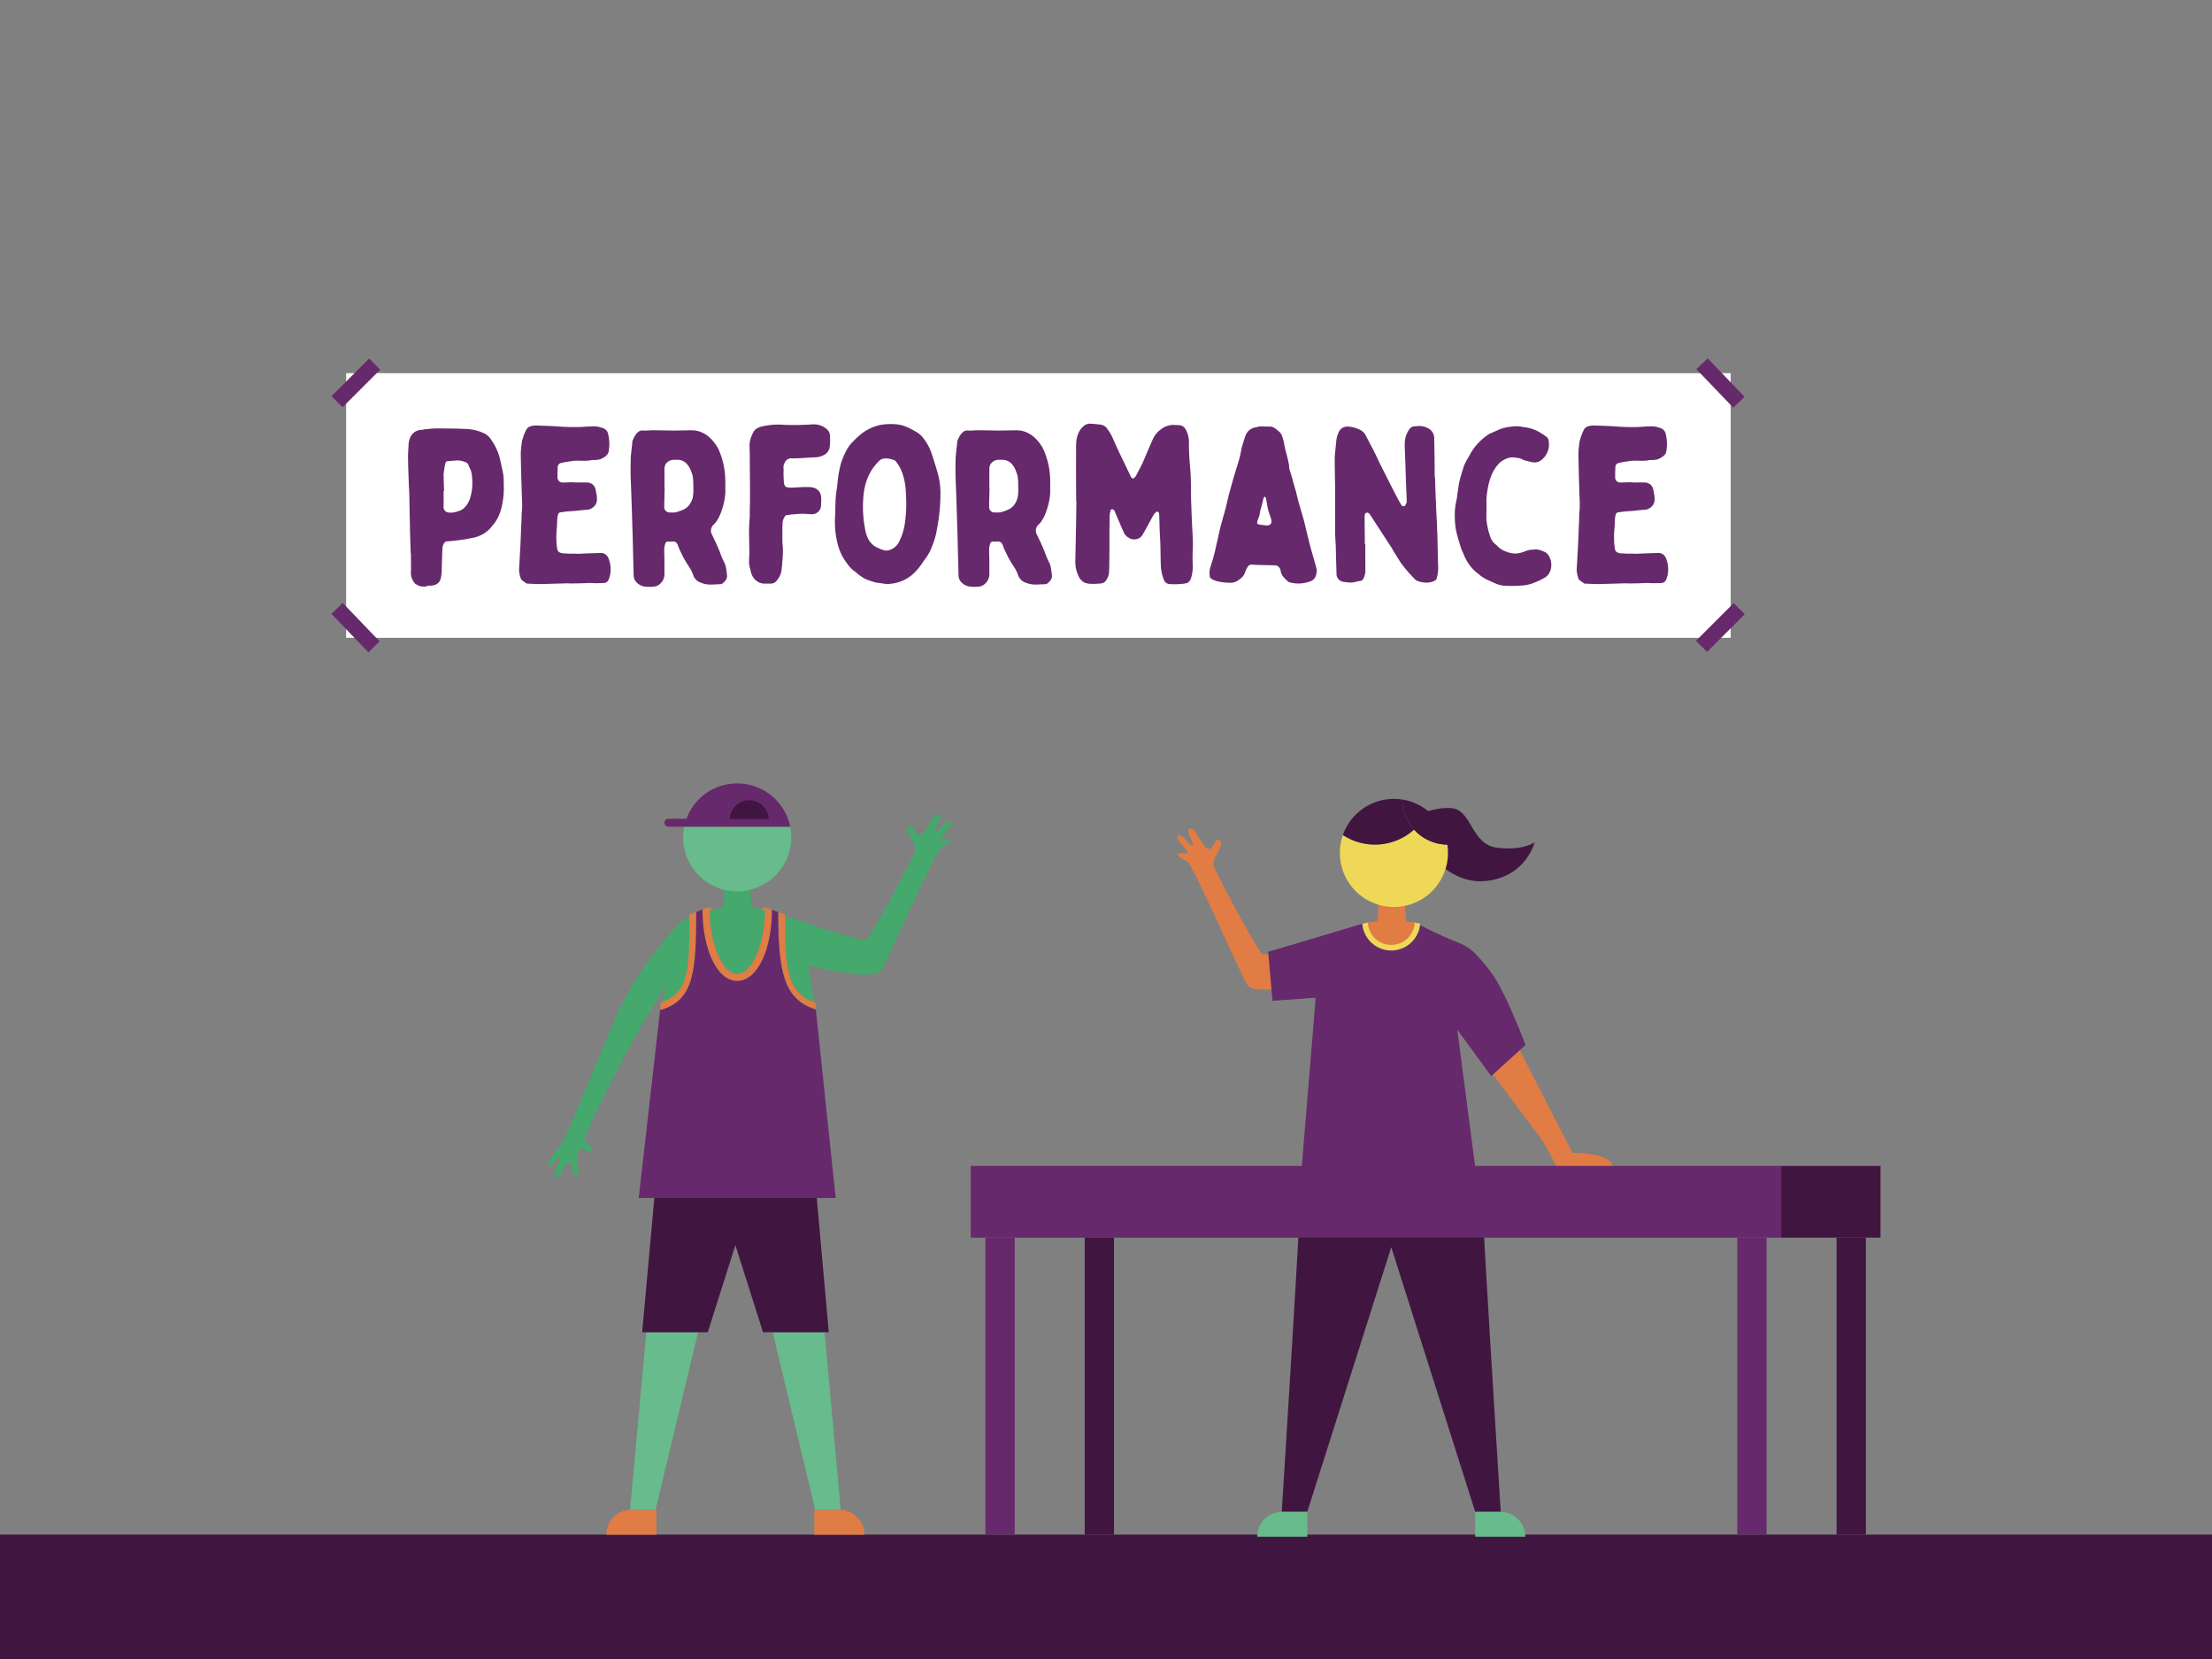 <svg id="The_Chorus" data-name="The Chorus" xmlns="http://www.w3.org/2000/svg" viewBox="0 0 1600 1200"><rect x="0" y="0" width="1600" height="1200" fill="#808080" stroke="none"/><defs><style>.cls-1{fill:#401641;}.cls-2{fill:#e07c44;}.cls-3{fill:#67bb8c;}.cls-4{fill:#66296b;}.cls-5{fill:#efd857;}.cls-6{fill:#45a86d;}.cls-7{fill:#fff;}</style></defs><rect class="cls-1" y="1110" width="1600" height="90"/><polygon class="cls-2" points="1017.52 671.92 995.94 671.92 997.56 650.36 1015.89 650.36 1017.52 671.92"/><path class="cls-2" d="M1143,844.71h-16.83c-.57-1.29-1.32-2.82-2.28-4.62l-7.37-13.8-37.83-50.88s2.61-9.86,4.22-10.76,15.83-6.21,15.83-6.21,24.68,48.52,38.63,75.46c0,0,29.17-.49,29.17,10.81Z"/><path class="cls-1" d="M1006.33,846.63H941.41c.71,9.63-14.29,246.93-14.29,246.93h18.47l60.74-191.44,60.74,191.44h18.47s-15-237.3-14.29-246.93Z"/><path class="cls-3" d="M927.36,1093.56h18.23a0,0,0,0,1,0,0v18a0,0,0,0,1,0,0H909.36a0,0,0,0,1,0,0v0A18,18,0,0,1,927.36,1093.56Z"/><path class="cls-3" d="M1067.07,1093.56h36.24a0,0,0,0,1,0,0v18a0,0,0,0,1,0,0h-18.23a18,18,0,0,1-18-18v0A0,0,0,0,1,1067.07,1093.56Z" transform="translate(2170.37 2205.13) rotate(-180)"/><polyline class="cls-1" points="960.9 727.34 970.38 691.09 970.38 675.46 968.62 675.8"/><path class="cls-2" d="M936.6,685.58s-20.14,6.53-23.71,4.23S881.8,635.27,878,626.91c-2.69-5.92,9.89-17.13,3.61-19.21-3.4-1.12-2.41,4.22-6.4,6.2s-9.45-12.2-12-13.9-5.34-1.36-2.49,4.92,2.67,7.61.6,6.18-6.74-8.6-9.45-6.58,7.68,11,7.45,12.22-3.59-.26-6.51.6,1.59,3.84,5.76,5.73,36.43,76.61,43.2,88.64c5.35,9.51,35.52-.27,35.52-.27Z"/><path class="cls-4" d="M951.68,721.69l-10.2,123.59h125.73L1054.08,744.8l24.54,33.53,24.85-22.46S1089.33,718.19,1079,704a112.38,112.38,0,0,0-11.91-14.13,27.49,27.49,0,0,0-4.76-4.13l-.25-.18a34.62,34.62,0,0,0-6.33-3.32,325.49,325.49,0,0,1-30.51-14.08H985.39S935,683.34,917.31,688.44l3.11,35.46Z"/><path class="cls-5" d="M989.38,667.3l-4,.88h0a21,21,0,0,0,41.87,0l-4-.87Z"/><path class="cls-2" d="M1006.33,683.49a17,17,0,0,0,16.95-16.18c-2.59-.53-5.8-.82-5.8-.82h-22.3s-3.21.28-5.8.81A17,17,0,0,0,1006.33,683.49Z"/><path class="cls-1" d="M1018.51,592.85s17.11-9.83,31.74-8.26S1064,611,1083.06,613.2s27-4,27-4-5.95,24.39-34.24,27.94-45.32-24.51-45.32-24.51Z"/><path class="cls-5" d="M1022.84,600.08a33,33,0,0,0,24.05,10.85,39.76,39.76,0,0,1,.46,6,39.1,39.1,0,1,1-76-12.93,42.29,42.29,0,0,0,51.48-3.94Z"/><path class="cls-1" d="M1022.84,600.08a42.45,42.45,0,0,0,10-13.5,39.09,39.09,0,0,1,14,24.35A33,33,0,0,1,1022.84,600.08Z"/><path class="cls-1" d="M1008.25,577.85a39.76,39.76,0,0,1,6,.46,33,33,0,0,0,8.57,21.77A42.29,42.29,0,0,1,971.36,604,39.08,39.08,0,0,1,1008.25,577.85Z"/><path class="cls-1" d="M1022.84,600.08a33,33,0,0,1-8.57-21.77,38.87,38.87,0,0,1,18.59,8.27A42.45,42.45,0,0,1,1022.84,600.08Z"/><rect class="cls-4" x="1256.61" y="895.22" width="21.19" height="214.78" transform="translate(2534.42 2005.22) rotate(-180)"/><rect class="cls-4" x="712.77" y="895.22" width="21.19" height="214.78" transform="translate(1446.73 2005.22) rotate(-180)"/><rect class="cls-4" x="702.17" y="843.34" width="586.24" height="51.88" transform="translate(1990.57 1738.56) rotate(-180)"/><rect class="cls-1" x="1328.44" y="895.22" width="21.19" height="214.78" transform="translate(2678.08 2005.22) rotate(-180)"/><rect class="cls-1" x="784.59" y="895.22" width="21.19" height="214.78" transform="translate(1590.38 2005.22) rotate(-180)"/><rect class="cls-1" x="1288.41" y="843.34" width="71.83" height="51.88" transform="translate(2648.64 1738.56) rotate(-180)"/><path class="cls-2" d="M456.59,1092.09h18.23a0,0,0,0,1,0,0v18a0,0,0,0,1,0,0H438.59a0,0,0,0,1,0,0v0A18,18,0,0,1,456.59,1092.09Z"/><path class="cls-2" d="M589,1092.09h36.24a0,0,0,0,1,0,0v18a0,0,0,0,1,0,0H607a18,18,0,0,1-18-18v0A0,0,0,0,1,589,1092.09Z" transform="translate(1214.26 2202.17) rotate(-180)"/><polygon class="cls-3" points="504.93 963.65 474.18 1092.09 455.71 1092.09 467.5 963.65 504.93 963.65"/><polygon class="cls-3" points="608.13 1092.09 589.66 1092.09 558.91 963.65 596.48 963.65 608.13 1092.09"/><polygon class="cls-1" points="588.72 843.42 475.38 843.42 464.5 963.65 511.96 963.65 531.92 900.64 551.91 963.65 599.48 963.65 588.72 843.42"/><path class="cls-6" d="M468.21,734.9c4.46-7.6,13.15-22,13.15-22s-5.32,28.74-2.75,28.88S516.43,704,516.43,704L498,663.41c-9.79,3.68-39,41.94-51.37,69.24,0,0-35.74,86.56-39.31,92.61s-12.75,15.24-10.19,17.17c3.2,2.4,4.26-4.6,7.08-4.89s-5.42,13.26-2.52,14.42c4.45,1.78,6.38-12.31,11-11,1.66.49.63,9.76,3.26,9.65,3.41-.15,2.23-5.94,1.93-10.69s-.26-11.42,5.06-8.16,6.21-.37,3.69-3.37-6.1-.33-.74-12.08A876.8,876.8,0,0,1,468.21,734.9Z"/><path class="cls-6" d="M567.86,662.3s55.28,19.59,58.85,17.29,31.09-54.54,34.89-62.9c2.69-5.92-9.89-17.13-3.6-19.21,3.39-1.12,2.4,4.23,6.39,6.2s9.46-12.2,12-13.9,5.35-1.35,2.5,4.92-2.67,7.61-.61,6.18,6.75-8.6,9.46-6.58-7.69,11-7.45,12.22,3.59-.26,6.51.6-1.59,3.85-5.76,5.73-36.44,76.61-43.2,88.64c-5.36,9.52-53.2-3.13-53.2-3.13l4.5,28.1-28.27,1.29,2-65.79,5,.34"/><polygon class="cls-6" points="522.47 661.7 544.04 661.7 542.42 640.14 524.09 640.14 522.47 661.7"/><path class="cls-6" d="M552.21,659c.43-.25.84-.49,1.13-.63-.49,27.73-10.61,46.2-20.09,46.2s-19.56-18.4-20.08-46c2.05,1.39,8.91,5.35,20.08,5.35C543.78,663.87,549.47,660.57,552.21,659Z"/><path class="cls-2" d="M589.36,730c-22.16-7.38-26.5-26.45-26.5-70.08v-.14l5,1.48v.15c0,37.25.48,56.66,22,63.82l.08.23.19,4.8h0Z"/><path class="cls-2" d="M479.35,730.12l-.77.26h-1.06l.12-3.08.76-2.17c21.08-7.55,20.24-26.82,20.24-63.71v-.15l5-1.55v.14C503.64,703.49,501.51,722.74,479.35,730.12Z"/><path class="cls-2" d="M508.11,657.85h0c0,29.89,11,51.73,25.14,51.73s25.14-21.67,25.14-51.56h0l-5-1.75h0v0h-.25a8.89,8.89,0,0,0-1.9,1c-2.59,1.5-8,4.62-18,4.62-12.56,0-19.42-5.33-19.49-5.38l-.27-.22h-.35l-2.76.64Zm5.06.67c2.05,1.39,8.91,5.35,20.08,5.35,10.53,0,16.22-3.3,19-4.89.43-.25.84-.49,1.13-.63-.49,27.73-10.61,46.2-20.09,46.2S513.69,686.15,513.17,658.52Z"/><path class="cls-6" d="M533.28,673.27c-9.11,0-19.69-5.75-20.11-14.75,2.59-.53,9.7-2.25,9.7-2.25h20.76s7.12,1.56,9.71,2.08C552.91,667.36,542.39,673.27,533.28,673.27Z"/><path class="cls-3" d="M572.34,605.69A39.09,39.09,0,1,1,494.92,598h76.66A39.35,39.35,0,0,1,572.34,605.69Z"/><path class="cls-4" d="M483.47,592.22h13.08a39.1,39.1,0,0,1,75,5.74H483.47a2.87,2.87,0,0,1,0-5.74Z"/><path class="cls-1" d="M527.88,592.34a14.06,14.06,0,0,1,28.1,0Z"/><path class="cls-4" d="M477.52,730.38h1.06l.77-.26c22.16-7.38,24.29-26.63,24.29-70.26v-.14l4.47-1.87h0c0,29.89,11,51.73,25.14,51.73s25.14-21.67,25.14-51.56h0l4.47,1.77v.14c0,43.63,4.34,62.7,26.5,70.08l.77.26h0l14.35,136.3H462Z"/><rect class="cls-7" x="250.38" y="269.93" width="1001.48" height="191.41"/><rect class="cls-4" x="238.13" y="271.31" width="38.53" height="11.34" transform="translate(-120.46 263.11) rotate(-45)"/><rect class="cls-4" x="1225.15" y="448.31" width="38.53" height="11.34" transform="translate(43.43 1012.82) rotate(-45)"/><rect class="cls-4" x="1238.75" y="257.71" width="11.34" height="38.53" transform="translate(154.81 938.82) rotate(-43.82)"/><rect class="cls-4" x="251.53" y="434.71" width="11.34" height="38.53" transform="translate(-242.72 304.53) rotate(-43.82)"/><path class="cls-4" d="M296.61,385.65c-.16-8-.32-16.09-.48-24.06,0-4.3-.31-8.44-.47-12.74-.16-5.42-.48-10.84-.48-16.25-.16-3.51.16-7,.32-10.52a15,15,0,0,1,1.59-6.37,9,9,0,0,1,8-4.78,14.34,14.34,0,0,0,2.23-.48,15.47,15.47,0,0,0,2.71-.16c4.93-.64,10-.32,15.13-.32,4,0,8.13.16,12.11.32a32.24,32.24,0,0,1,12.27,2.87,11.59,11.59,0,0,1,5.73,4.94,39.17,39.17,0,0,1,6.54,14.66c.79,3.5,1.59,7,2.23,10.51a43.56,43.56,0,0,1,.32,6.53,59.87,59.87,0,0,1-1.12,15.14,38.19,38.19,0,0,1-2.55,8.29,25.13,25.13,0,0,1-4.14,6.53c-.32.48-.8.95-1.12,1.43a22.62,22.62,0,0,1-12.58,7.65,131.14,131.14,0,0,1-15.46,2.39,39,39,0,0,1-4.14.32,3.18,3.18,0,0,0-1.75.95A7.81,7.81,0,0,0,320,397q-.24,7.17-.47,14.33c0,1.6-.16,3.35-.32,4.94a14.94,14.94,0,0,1-.64,2.87c-1,3-3.51,4-6.21,4.46a11.93,11.93,0,0,1-2.39,0,3,3,0,0,0-1.12.32,4.71,4.71,0,0,1-2.55.32,8.33,8.33,0,0,1-2.71-.32,9.63,9.63,0,0,1-2.55-1.27c-1.43-.64-1.91-2.07-2.71-3.35a10.76,10.76,0,0,1-1.11-5.42c.16-4.62,0-9.08,0-13.7h-.16C296.93,395.37,296.77,390.43,296.61,385.65Zm24.22-30.59c0,3.83.16,7.65,0,11.47a3.9,3.9,0,0,0,3.51,4.15c.63.16,1.27,0,1.91.16a18.51,18.51,0,0,0,5.73-1.28,8.63,8.63,0,0,0,4-2.39,16,16,0,0,0,4-6.69,36.88,36.88,0,0,0,1.59-13.86c-.16-3-.48-5.9-2.07-8.61a7.17,7.17,0,0,1-.48-1.11,3.62,3.62,0,0,0-2.71-2.71,13.14,13.14,0,0,0-6-1.11l-5.74.47c-1.75,0-2.23.32-2.54,2.07-.64,2.55-.8,5.26-1.28,7.81a1,1,0,0,0,.16.64c0,3.66.16,7.33.32,11Z"/><path class="cls-4" d="M434,400a5.77,5.77,0,0,1,6.05,3.67,21.09,21.09,0,0,1,1.28,12.11,17.88,17.88,0,0,1-1.28,3.82,3.74,3.74,0,0,1-3,2.07c-2.24.16-4.31.16-6.54.16-1.27,0-2.55-.16-4-.16-3.51.16-7.17.32-10.67.32-2.55.16-4.94-.16-7.33,0l-16.89.48c-3.35,0-6.7-.16-10-.32h-.64c-1.27-1-2.55-1.75-3.66-2.71a2.6,2.6,0,0,1-.64-1.11,18.86,18.86,0,0,1-1.12-8.45c.32-4.78.48-9.4.8-14,.32-6.21.48-12.43.8-18.64.16-2.39,0-4.94.32-7.33.47-5.1,0-10.2-.16-15.14v-1.27c-.32-8.45-.48-16.73-.64-25.18a59.24,59.24,0,0,1,.64-7.32,11.57,11.57,0,0,1,.63-3.19,38,38,0,0,1,2.71-7,5.36,5.36,0,0,1,2.87-2.39,14.85,14.85,0,0,1,5.26-.64c2.71.16,5.42.16,8.13.32,3.5.16,7,.32,10.51.64,4.94.16,9.88.32,14.82,0a77.26,77.26,0,0,1,8.6-.32,16.35,16.35,0,0,1,3.83.8,9.32,9.32,0,0,1,2.23.79,5.42,5.42,0,0,1,3,4.15,29.57,29.57,0,0,1,.32,12.42,4.56,4.56,0,0,1-1.43,2.71,14.29,14.29,0,0,1-4.94,3,21.6,21.6,0,0,1-4.62.48h-1.28c-3,.79-6.21.47-9.4.47a27.11,27.11,0,0,0-6.21.48c-.64.16-1.43.16-2.23.32a34.62,34.62,0,0,0-4,.8,3,3,0,0,0-2.71,3.18c-.16,2.08-.16,4.15-.16,6.22v1.43c.32,1.6.95,2.71,2.55,3.19a4.87,4.87,0,0,0,1.59.16c1.75,0,3.67-.16,5.42-.16h1.91c3.35.32,6.69,0,9.88.16a6.19,6.19,0,0,1,6.21,5.1c.32,1.11.32,2.23.64,3.34a14.25,14.25,0,0,1,.32,3.67,6.89,6.89,0,0,1-2.87,5.89,7.65,7.65,0,0,1-4.78,1.75c-1.43,0-2.87.32-4.3.32a2,2,0,0,1-1,.16c-2.71.32-5.42.48-8,.64-1.76.16-3.51.48-5.1.64s-1.91,1-2.23,2.23c-.64,2.71-.48,5.41-.64,8.12a72.63,72.63,0,0,0-.32,11.79,33.92,33.92,0,0,0,.48,4c.16,2.23,1.75,3.18,3.66,3.5,1.6.16,3.19.16,4.78.32h6.06v.16C423,400.31,428.53,400.15,434,400Z"/><path class="cls-4" d="M480.63,415.29a9.42,9.42,0,0,1-3,6.85,7.93,7.93,0,0,1-5.26,2.23,23.86,23.86,0,0,1-4.78,0,9.92,9.92,0,0,1-7.33-3.35,7.1,7.1,0,0,1-1.91-4.62c-.16-4-.16-8-.32-11.95-.16-6.37-.32-12.9-.47-19.27-.32-8.13-.48-16.1-.8-24.22-.16-6.06-.48-12.11-.64-18.17,0-4.14,0-8.28.16-12.42.32-3.67.8-7.17,1.12-10.68v-.48c.95-2.39,1.91-4.62,3.82-6.37a4.82,4.82,0,0,1,4-1.43c2.23.16,4.3-.16,6.38-.16a21.07,21.07,0,0,1,3.18,0c4.3,0,8.45.16,12.59.16,4.46,0,8.92-.16,13.22-.16a18.19,18.19,0,0,1,5.1.79c5.9,1.92,9.88,6.06,13.07,11.16a26.88,26.88,0,0,1,1.75,3.66,57.18,57.18,0,0,1,4.14,21.35v8.45A47.58,47.58,0,0,1,521.73,370a27.69,27.69,0,0,1-4,7.81,11.55,11.55,0,0,1-1.27,1.43,5.94,5.94,0,0,0-1.28,7.81c.8,1.59,1.43,3.18,2.23,4.62,1,2.23,1.91,4.3,2.87,6.53a1.22,1.22,0,0,0,.32.8,53.91,53.91,0,0,0,3.5,8.28,14.59,14.59,0,0,1,1.12,4,46.5,46.5,0,0,1,.64,4.94c.31,2.24-1.12,3.83-2.55,5.26-1.28,1.28-2.71,1.12-4.15,1.12-.79,0-1.75.16-2.55.16a41.47,41.47,0,0,1-4.46,0,20,20,0,0,1-6.69-1.92,9.37,9.37,0,0,1-3.66-3.82,41.74,41.74,0,0,0-1.91-4.62c-1-1.75-2.08-3.35-3.19-5.1a55.49,55.49,0,0,1-4-7.49,13.89,13.89,0,0,1-.8-1.59,22.29,22.29,0,0,1-1.43-3.5c-.64-2.08-2.08-3.35-4.31-3a19,19,0,0,1-3,0,1.88,1.88,0,0,0-1.92,1.43,15.08,15.08,0,0,0-.79,4.62c0,2.87.16,5.74.16,8.61Zm.16-62.78c-.16,3.67-.16,7.33-.32,11.16v2.86a3.85,3.85,0,0,0,4.14,4.15h3.19a2.68,2.68,0,0,0,1.11-.16,37.7,37.7,0,0,0,5.42-1.91,11.58,11.58,0,0,0,3.82-2.87,14.22,14.22,0,0,0,3-6.22c.64-3.5.32-7.17.32-10.67a30.91,30.91,0,0,0-.32-3.83c-.16-1.75-1-3.18-1.43-4.77a19.53,19.53,0,0,0-2.55-4.31A9,9,0,0,0,490,332.6h-3a6.91,6.91,0,0,0-4.3,1.75c-1.44,1.12-1.91,2.71-2.07,4.62v13.54Z"/><path class="cls-4" d="M567,348.69a2.65,2.65,0,0,0,.16,1.11c.32,1.76,1,2.55,2.71,2.71a18.29,18.29,0,0,0,4.14.16c1.12,0,2.23-.16,3.35-.16a77.1,77.1,0,0,1,8.6-.16c4.78.32,7.65,2.87,8,7.33a46.72,46.72,0,0,1-.16,6.69,6.44,6.44,0,0,1-6.69,5.58c-2.24,0-4.31-.32-6.38-.32-2.71,0-5.41.32-8.12.48l-3.19.48a1.76,1.76,0,0,0-1.59.79,10.26,10.26,0,0,0-1.76,4.31c0,1.43-.15,2.86-.15,4.3v8.6c0,1.76.15,3.51.31,5.26a69.9,69.9,0,0,1-.47,11.47,30.91,30.91,0,0,1-.32,3.83,14.65,14.65,0,0,1-3.83,9.08,5.3,5.3,0,0,1-4.46,1.91h-3.34a9.74,9.74,0,0,1-8.45-3.82,12,12,0,0,1-2.39-5.42,45.24,45.24,0,0,1-1.11-4.94,30.43,30.43,0,0,1,0-3.82c0-1.44.16-2.71.16-4.15,0-3.82-.16-7.49-.16-11.31a117.68,117.68,0,0,1,.32-13.06,41.38,41.38,0,0,0,.15-4.31c0-3.5.16-7,.16-10.67v-7c0-7.65-.16-15.46-.16-23.1,0-2.55-.15-4.94-.15-7.49a18,18,0,0,1,1-6.53c.48-1.28,1.12-2.71,1.75-4,1.12-2.07,3-3,5.26-3.82a54.76,54.76,0,0,1,8.92-1.44c1.6-.16,3.19-.16,4.94-.16,2.71.16,5.42.32,8.13.32,3.35,0,6.69,0,10-.16,2.23,0,4.3-.31,6.53-.31a13.87,13.87,0,0,1,9.72,3.82,6.4,6.4,0,0,1,1.91,4.46,42.48,42.48,0,0,1-.16,7.81c-.48,4-3.19,6-6.85,7.17a16.37,16.37,0,0,1-4.78.63c-3.82.16-7.49.48-11.15.64-1.6,0-3.35.16-4.94,0a5.25,5.25,0,0,0-4.94,3.35,6.08,6.08,0,0,0-.8,3.34,47.6,47.6,0,0,1,0,4.78C566.82,344.87,566.82,346.78,567,348.69Z"/><path class="cls-4" d="M677.71,382.79a50.91,50.91,0,0,1-3,11c-.64,1.59-1.27,3.19-1.91,4.78a44.36,44.36,0,0,1-4.78,7.33,50.31,50.31,0,0,1-4.3,5.89,29.91,29.91,0,0,1-9.24,7.49,28.62,28.62,0,0,1-8.13,2.71l-3.82.48h-1.12l-7.17-1a41.08,41.08,0,0,1-5.89-1.75,21.54,21.54,0,0,1-5.1-2.55,35.1,35.1,0,0,1-4.14-3.19,3.48,3.48,0,0,0-.8-.63c-3-2.08-5.1-4.94-7.17-8-4-5.9-5.74-12.43-6.69-19.44a66.41,66.41,0,0,1-.32-13.86c.16-2.39,0-4.94.16-7.33A72.9,72.9,0,0,1,605.37,353c.32-1.91.48-4,.64-5.89a86.17,86.17,0,0,1,2.39-12.43c2.07-5.74,4.46-11.47,9.08-15.78,3-3,6.22-6.05,10.2-8.12a32.9,32.9,0,0,1,9.56-3.51,48.65,48.65,0,0,1,9.56-.47,28.16,28.16,0,0,1,7.17,1.27,56.13,56.13,0,0,1,9.24,4.62,17.23,17.23,0,0,1,5.42,5.26A36.51,36.51,0,0,1,674,328.45c1.44,4.31,2.71,8.45,4,12.75a54.74,54.74,0,0,1,2.23,17.37A133.11,133.11,0,0,1,677.71,382.79Zm-22.47-26.61a47.72,47.72,0,0,0-2.86-14.82,27.86,27.86,0,0,0-4.15-7.33,3.9,3.9,0,0,0-2.55-1.59,30,30,0,0,0-3.66-.8c-2.23-.16-4.3,0-5.9,1.59a35.13,35.13,0,0,0-6.69,8.61c-3.5,6.37-4.78,13.22-5.1,20.23a82.14,82.14,0,0,0,1.28,19.76,26.19,26.19,0,0,0,2.23,7.65,14.61,14.61,0,0,0,4.78,5.57,29.19,29.19,0,0,0,6,2.71c2.55,1,4.94.32,7.17-.95a12.45,12.45,0,0,0,4.94-5.74,42.16,42.16,0,0,0,3.67-11.79,99,99,0,0,0,1.11-16.73C655.4,360.48,655.4,358.41,655.24,356.18Z"/><path class="cls-4" d="M715.63,415.29a9.42,9.42,0,0,1-3,6.85,8,8,0,0,1-5.26,2.23,23.86,23.86,0,0,1-4.78,0,9.92,9.92,0,0,1-7.33-3.35,7.1,7.1,0,0,1-1.91-4.62c-.16-4-.16-8-.32-11.95-.16-6.37-.32-12.9-.48-19.27-.32-8.13-.48-16.1-.79-24.22-.16-6.06-.48-12.11-.64-18.17,0-4.14,0-8.28.16-12.42.32-3.67.79-7.17,1.11-10.68v-.48c1-2.39,1.92-4.62,3.83-6.37a4.82,4.82,0,0,1,4-1.43c2.23.16,4.3-.16,6.37-.16a21.2,21.2,0,0,1,3.19,0c4.3,0,8.45.16,12.59.16,4.46,0,8.92-.16,13.22-.16a18.25,18.25,0,0,1,5.1.79c5.89,1.92,9.88,6.06,13.07,11.16a26.88,26.88,0,0,1,1.75,3.66,57.18,57.18,0,0,1,4.14,21.35v8.45A47.58,47.58,0,0,1,756.73,370a27.69,27.69,0,0,1-4,7.81,10.91,10.91,0,0,1-1.28,1.43,5.93,5.93,0,0,0-1.27,7.81c.8,1.59,1.43,3.18,2.23,4.62,1,2.23,1.91,4.3,2.87,6.53a1.22,1.22,0,0,0,.32.8,53.91,53.91,0,0,0,3.5,8.28,14.59,14.59,0,0,1,1.12,4,44.08,44.08,0,0,1,.63,4.94c.32,2.24-1.11,3.83-2.54,5.26-1.28,1.28-2.71,1.12-4.15,1.12-.79,0-1.75.16-2.55.16a41.47,41.47,0,0,1-4.46,0,20,20,0,0,1-6.69-1.92,9.37,9.37,0,0,1-3.66-3.82,39.93,39.93,0,0,0-1.92-4.62c-.95-1.75-2.07-3.35-3.18-5.1a55.53,55.53,0,0,1-4-7.49,15.45,15.45,0,0,1-.79-1.59,23.32,23.32,0,0,1-1.44-3.5c-.63-2.08-2.07-3.35-4.3-3a19,19,0,0,1-3,0,1.88,1.88,0,0,0-1.92,1.43,14.78,14.78,0,0,0-.79,4.62c0,2.87.16,5.74.16,8.61Zm.15-62.78c-.15,3.67-.15,7.33-.31,11.16v2.86a3.85,3.85,0,0,0,4.14,4.15h3.18a2.72,2.72,0,0,0,1.12-.16,37.7,37.7,0,0,0,5.42-1.91,11.58,11.58,0,0,0,3.82-2.87,14.22,14.22,0,0,0,3-6.22c.64-3.5.32-7.17.32-10.67a30.91,30.91,0,0,0-.32-3.83c-.16-1.75-1-3.18-1.44-4.77a19.12,19.12,0,0,0-2.54-4.31A9.08,9.08,0,0,0,725,332.6h-3a6.91,6.91,0,0,0-4.3,1.75,6,6,0,0,0-2.07,4.62v13.54Z"/><path class="cls-4" d="M778.4,326.86a65.6,65.6,0,0,1,.16-8,19.6,19.6,0,0,1,2.39-7.32,10.09,10.09,0,0,1,2.39-2.87,7.09,7.09,0,0,1,5.09-2.23c2.39.16,4.62.32,7,.63a7,7,0,0,1,5.74,3.51,30.45,30.45,0,0,1,4,7c1.44,3.35,3,6.69,4.62,10.2,2.71,5.57,5.42,11.15,8.13,16.89a3.63,3.63,0,0,0,.48.79,1.36,1.36,0,0,0,2.07.16,8.41,8.41,0,0,0,1.11-1.27c1.6-3,3.19-6.06,4.78-9.24l1.44-3.35c2.07-4.78,4-9.56,6.21-14.34a17.69,17.69,0,0,1,6.38-7.33,14.2,14.2,0,0,1,9.08-2.71c.95.16,1.91,0,2.87.16a6,6,0,0,1,1.75.16c2.55.64,3.5,2.71,4.46,4.78a20.79,20.79,0,0,1,1.43,8.76c0,6.22.48,12.43,1,18.65.32,3.34.32,6.69.48,10,0,5.74,0,11.48.31,17.37.16,6.05.48,12.11.8,18.32a115.89,115.89,0,0,1,.16,12.91,95.26,95.26,0,0,0,0,9.56,28.7,28.7,0,0,1-1.11,9.72c-.64,2.39-2.08,4.14-4.78,4.3a17.63,17.63,0,0,1-2.87.32,37.84,37.84,0,0,1-6.06.16,16.4,16.4,0,0,1-2.71-.16,4.92,4.92,0,0,1-3.34-3,32.19,32.19,0,0,1-2.23-11.15c-.16-4.94-.16-9.88-.32-15l-.48-9.56c-.16-3.66-.16-7.17-.32-10.83a5.44,5.44,0,0,0-.16-1.6c-.47-1.27-1.43-1.59-2.39-.63a8.43,8.43,0,0,0-1.59,1.91c-1.27,2.07-2.23,4.14-3.35,6.05-1.43,2.71-2.86,5.26-4.46,8a6.61,6.61,0,0,1-5.1,3.5,7,7,0,0,1-4.77-.95,9.18,9.18,0,0,0-1.12-.64,9.72,9.72,0,0,1-2.39-2.71c-1-2.39-2.23-4.78-3.19-7.33-1.27-2.86-2.55-5.73-3.66-8.6a3.1,3.1,0,0,0-1.43-1.43,1.2,1.2,0,0,0-1.6.79,29.38,29.38,0,0,0-.64,3.67c0,4-.16,7.8-.16,11.63,0,8.6,0,17-.15,25.49,0,1.27-.16,2.71-.16,4a11.2,11.2,0,0,1-2.23,5.9c-1.12,1.75-3,2.23-5.1,2.23a29,29,0,0,1-5.26.16,12.56,12.56,0,0,1-5.42-1,10,10,0,0,1-4.14-4.78,24,24,0,0,1-2.23-10.51c.16-7.81.32-15.46.48-23.11.16-6.69.16-13.22.32-19.91h-.16C778.4,351.08,778.24,339,778.4,326.86Z"/><path class="cls-4" d="M918,308.54a5.87,5.87,0,0,1,4.15,1.27,20.38,20.38,0,0,1,4,3.35,5.79,5.79,0,0,1,.8,1.27,31.1,31.1,0,0,1,2.07,7.49,45,45,0,0,0,1.43,5.9c.64,2.55,1.28,5.1,1.75,7.65a1.16,1.16,0,0,1,.16.63,16,16,0,0,0,1.28,6.22c.95,3.18,1.75,6.37,2.71,9.56a17.21,17.21,0,0,0,.79,2.7q1,3.82,1.91,7.65c1.28,4.62,2.71,9.24,4,13.86,1.59,6.22,3,12.59,4.62,18.8.95,3.67,2.07,7.17,3,10.68.63,2.23,1.27,4.3,1.75,6.53a12.52,12.52,0,0,1-.8,4.78c-1,2.55-3.19,3.51-5.42,4.14a24.36,24.36,0,0,1-13.54.16.79.79,0,0,0-.48-.16,25.44,25.44,0,0,1-3.66-3.5,8.88,8.88,0,0,1-2.23-4.78,4.61,4.61,0,0,0-2.87-3.67c-.48,0-1-.16-1.43-.16-4.46-.15-8.93-.15-13.39-.31-.79,0-1.75-.16-2.71-.16a3.37,3.37,0,0,0-3.34,1.43,17.4,17.4,0,0,0-1.75,3.51,9.89,9.89,0,0,1-4.31,5.73,12.74,12.74,0,0,1-1.91,1.28,9.08,9.08,0,0,1-4.62,1.11,39.93,39.93,0,0,1-9.72-1.11,19.42,19.42,0,0,1-3.82-1.6,2.8,2.8,0,0,1-1.44-2.7,14.1,14.1,0,0,1,.64-6.22c.8-2.55,1.75-5.26,2.39-8,.8-2.7,1.28-5.41,1.91-8.12,1-4,1.76-8,2.71-11.95,1.28-4.94,2.71-9.72,4-14.5.63-3,1.43-5.89,2.07-8.76.79-3,1.59-5.9,2.39-8.77.63-2.07,1.11-4,1.75-6.05,1.27-4.3,2.71-8.44,3.82-12.75.64-2.39,1-4.94,1.6-7.48.95-3,1.75-6.22,3-9.25a9.22,9.22,0,0,1,6.7-5.09h.63c2.07-1,4.15-.64,6.38-.64Zm-1.59,71.54c2.39,0,3.66-1.44,3.19-3.83a17.69,17.69,0,0,0-.8-2.71c-.64-1.91-1.27-3.82-1.75-5.73-.48-2.39-.8-4.62-1.28-7-.16-.32-.16-.64-.32-1-.31-.64-.79-.64-1.27,0a15.1,15.1,0,0,0-.48,1.44c-.64,3.5-2.07,7-2.55,10.67a7,7,0,0,1-.48,1.75c-.31,1-.79,2.07-1.11,3.19-.48,1.59-.16,2.39,1.43,2.55,1.76.32,3.35.48,4.94.64Z"/><path class="cls-4" d="M987.59,413.22a11.76,11.76,0,0,1-1.6,5.57,2.17,2.17,0,0,1-1.59,1.28c-1.59.32-3.34.64-5.1,1.11-2.55.48-5.1,0-7.65-.32a5.8,5.8,0,0,1-4.93-5.73c-.16-6.06-.32-11.95-.48-18,0-2.38-.16-4.62-.32-7,0-1.11-.16-2.23-.16-3.18V359.68c0-9.24-.32-18.64-.32-27.88,0-2.23.32-4.3.48-6.53.16-2.07.48-4.3.64-6.38a19.87,19.87,0,0,1,1.75-6.21,6.51,6.51,0,0,1,5.1-4,2.35,2.35,0,0,1,1.11-.16,23.39,23.39,0,0,1,9.24,2.39,9,9,0,0,1,4.31,4.46c1.91,3.66,3.82,7.17,5.57,10.67,1.6,3,3,6.22,4.46,9.25l3.35,6.69c1,1.91,1.91,3.82,2.87,5.57,1.91,4,4,7.81,6,11.79,1,1.92,2.07,3.83,3.19,5.74a2.27,2.27,0,0,0,1.11,1,1.54,1.54,0,0,0,2.08-1,5.05,5.05,0,0,0,.79-3.35c-.16-5.57-.48-11.15-.64-16.73-.15-3.18-.15-6.37-.31-9.71-.16-4.31-.32-8.61-.48-13.07a44.82,44.82,0,0,1,.32-4.62,18.39,18.39,0,0,1,2.86-6.85,4.9,4.9,0,0,1,4.62-2.39,2.37,2.37,0,0,0,1.12-.16,13.88,13.88,0,0,1,9.08,2.23,8,8,0,0,1,3.35,6.69c.16,8.61.32,17.21.32,25.81a27.73,27.73,0,0,0,.31,3.51c.16,5.89.32,11.79.64,17.52.16,5.58.48,11,.8,16.42a44.67,44.67,0,0,0,.16,4.62c.16,6.69.32,13.54.48,20.23,0,2.07.16,4,.16,5.9a28.09,28.09,0,0,1-1.12,7.33c-.32.95-1,1.27-1.75,1.75-3.67,1.75-7.49,1.43-11.32.32a7.85,7.85,0,0,1-3.34-2.23c-1.27-1.44-2.55-2.71-3.82-4.15a90.17,90.17,0,0,1-6.06-7.64l-4.78-7.65c-1.91-3.51-4.3-6.85-6.53-10.36-3.51-5.42-7.17-11-10.68-16.41a2.27,2.27,0,0,0-2.07-1.27c-1,.16-1.43.47-1.59,1.43a6.49,6.49,0,0,0-.16,1.75c0,6.53.16,13.07.16,19.6h.32Z"/><path class="cls-4" d="M1075.21,375.93a53.52,53.52,0,0,0,3,13.07,12.33,12.33,0,0,0,3.51,4.78,2.39,2.39,0,0,1,1,.8,15.6,15.6,0,0,0,7.33,4.62,15.87,15.87,0,0,0,7.33,1.11,24.59,24.59,0,0,0,6.69-1.91,16.35,16.35,0,0,1,3.83-.8,7.75,7.75,0,0,0,1.91-.16c2.71-.32,5.1.8,7.49,1.76,2.07.95,3.18,2.86,4,4.94a12.87,12.87,0,0,1-.32,9.71,9.57,9.57,0,0,1-3.35,3.83c-1.11.64-2.39,1.27-3.5,1.91-1.28.64-2.55,1.12-3.66,1.59a28.12,28.12,0,0,1-10.84,2.39,80.59,80.59,0,0,1-12.43,0,22.49,22.49,0,0,1-6.37-1.91c-1.59-.8-3.19-1.43-4.94-2.23a25.8,25.8,0,0,1-5.58-3.5c-1.11-1-2.23-1.76-3.18-2.55l-1.91-1.92a33.49,33.49,0,0,1-6.38-10.19,15.53,15.53,0,0,0-1.11-2.39,40.29,40.29,0,0,1-1.92-5.74,96.39,96.39,0,0,1-2.86-10.67,74.88,74.88,0,0,1-.64-12,51.62,51.62,0,0,1,1.43-9.72c.16-.64.16-1.44.32-2.23.16-1.44.32-3,.64-4.62a49.33,49.33,0,0,1,1.28-7c.79-3.35,1.91-6.54,2.86-9.72a36.37,36.37,0,0,1,2.07-4.3c2.08-3.51,3.83-7.17,6.54-10.36a43.09,43.09,0,0,1,9.87-8.76c.48-.16,1.12-.48,1.6-.64.8-.32,1.43-.64,2.23-1,1-.47,2.07-.79,3.18-1.43a31.7,31.7,0,0,1,8.93-2.07,23.08,23.08,0,0,1,8.12.16,1,1,0,0,0,.64.16,27.84,27.84,0,0,1,11.79,3.82,53.48,53.48,0,0,1,4.94,3.35,3.79,3.79,0,0,1,1.43,2.7,19.45,19.45,0,0,1,.16,4.31,14.68,14.68,0,0,1-3.66,8c-2.55,2.87-5.58,4-9.24,3-1.75-.32-3.35-.8-5.1-1.27a21.07,21.07,0,0,1-2.07-1c-.32,0-.48-.32-.8-.32-3-.48-6-1.27-9.24,0a17.71,17.71,0,0,0-5.1,2.87,27.22,27.22,0,0,0-5.41,7.33,43.84,43.84,0,0,0-2.87,8.12,71.52,71.52,0,0,0-1.6,10.2c-.16,2.71,0,5.42,0,8.13C1075.21,370.84,1075.05,373.38,1075.21,375.93Z"/><path class="cls-4" d="M1199,400a5.78,5.78,0,0,1,6,3.67,21.17,21.17,0,0,1,1.28,12.11,17.88,17.88,0,0,1-1.28,3.82,3.75,3.75,0,0,1-3,2.07c-2.23.16-4.3.16-6.53.16-1.27,0-2.55-.16-4-.16-3.51.16-7.17.32-10.68.32-2.55.16-4.94-.16-7.33,0l-16.89.48c-3.34,0-6.69-.16-10-.32H1146c-1.27-1-2.55-1.75-3.66-2.71a2.6,2.6,0,0,1-.64-1.11,18.72,18.72,0,0,1-1.12-8.45c.32-4.78.48-9.4.8-14,.32-6.21.48-12.43.8-18.64.16-2.39,0-4.94.31-7.33.48-5.1,0-10.2-.15-15.14v-1.27c-.32-8.45-.48-16.73-.64-25.18a59.24,59.24,0,0,1,.64-7.32,11.22,11.22,0,0,1,.63-3.19,38,38,0,0,1,2.71-7,5.36,5.36,0,0,1,2.87-2.39,14.85,14.85,0,0,1,5.26-.64c2.71.16,5.41.16,8.12.32,3.51.16,7,.32,10.52.64,4.94.16,9.88.32,14.82,0a77.17,77.17,0,0,1,8.6-.32,16.27,16.27,0,0,1,3.82.8,9,9,0,0,1,2.23.79,5.41,5.41,0,0,1,3,4.15,29.57,29.57,0,0,1,.32,12.42,4.56,4.56,0,0,1-1.43,2.71,14.29,14.29,0,0,1-4.94,3,21.6,21.6,0,0,1-4.62.48H1193c-3,.79-6.21.47-9.4.47a27.11,27.11,0,0,0-6.21.48c-.64.16-1.44.16-2.23.32a35.22,35.22,0,0,0-4,.8,3,3,0,0,0-2.7,3.18c-.16,2.08-.16,4.15-.16,6.22v1.43a3.58,3.58,0,0,0,2.55,3.19,4.84,4.84,0,0,0,1.59.16c1.75,0,3.66-.16,5.42-.16h1.91c3.34.32,6.69,0,9.88.16a6.19,6.19,0,0,1,6.21,5.1c.32,1.11.32,2.23.64,3.34a14.25,14.25,0,0,1,.32,3.67,6.89,6.89,0,0,1-2.87,5.89,7.67,7.67,0,0,1-4.78,1.75c-1.44,0-2.87.32-4.3.32a2,2,0,0,1-1,.16c-2.71.32-5.42.48-8,.64-1.75.16-3.5.48-5.09.64-1.44.16-1.92,1-2.24,2.23-.63,2.71-.47,5.41-.63,8.12a72.63,72.63,0,0,0-.32,11.79,33.92,33.92,0,0,0,.48,4c.16,2.23,1.75,3.18,3.66,3.5,1.59.16,3.19.16,4.78.32h6.06v.16C1188,400.31,1193.59,400.15,1199,400Z"/></svg>